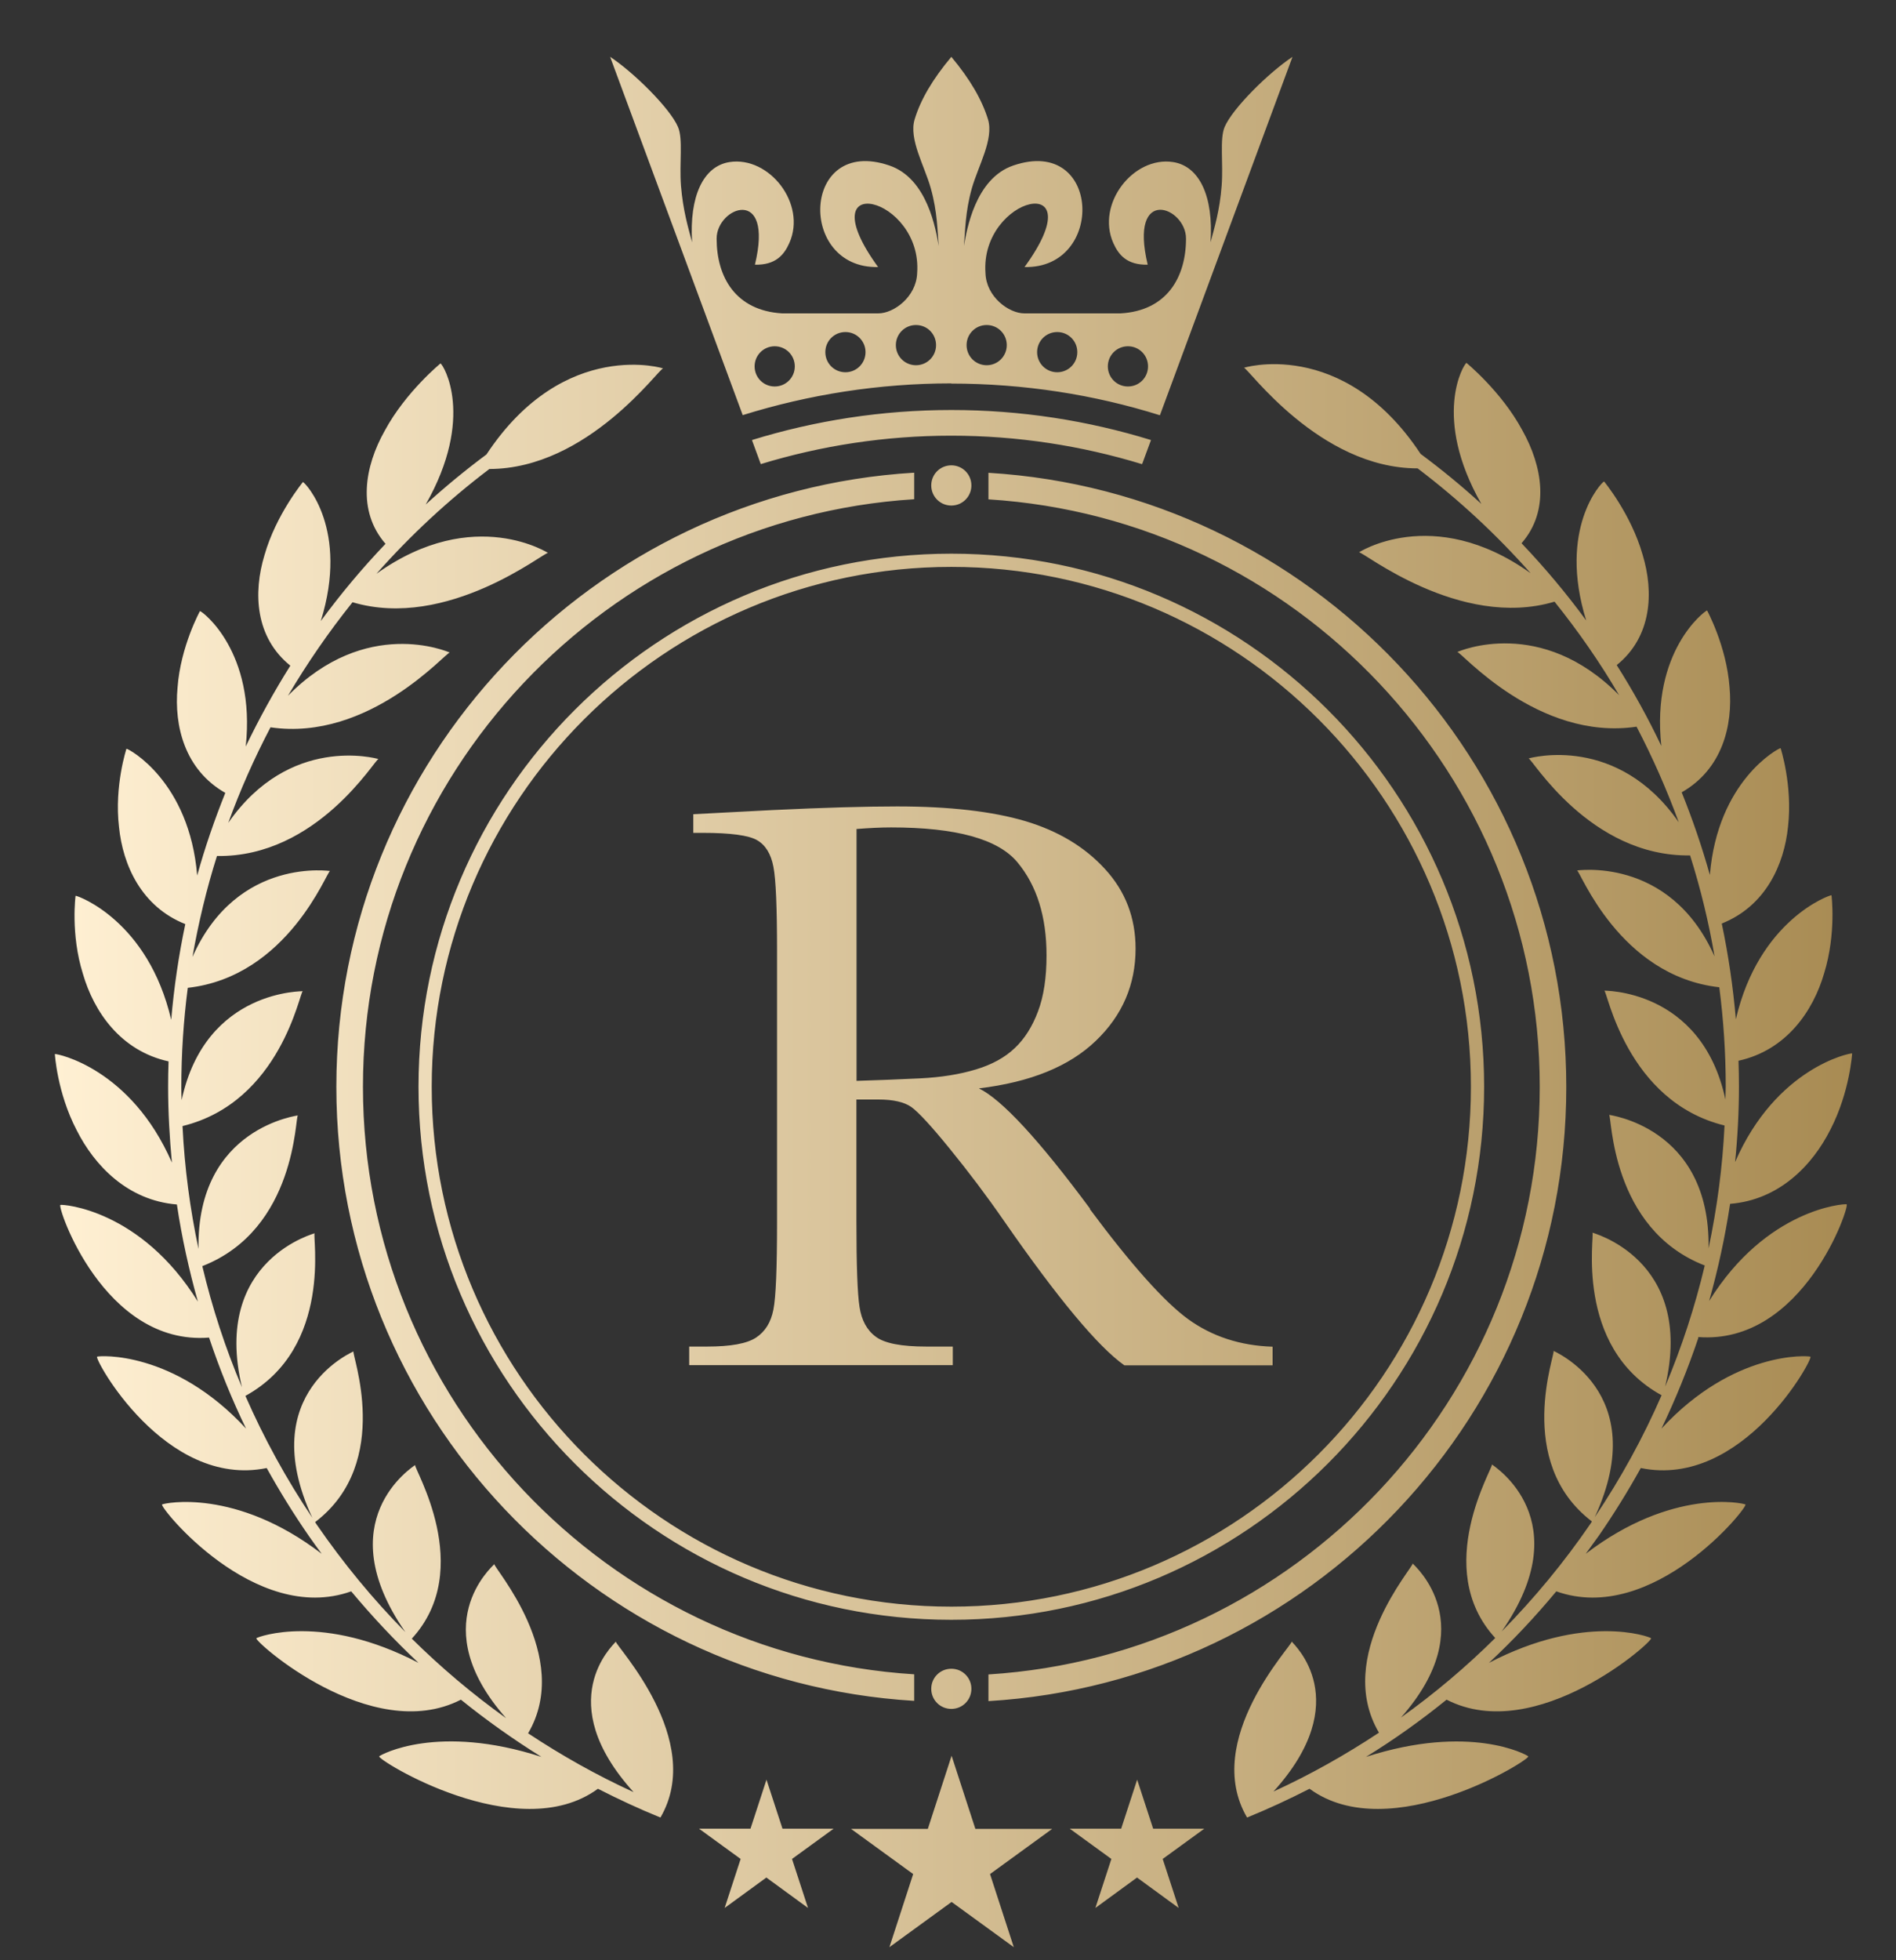 <svg width="30" height="31" viewBox="0 0 30 31" fill="none" xmlns="http://www.w3.org/2000/svg">
<rect x="0" y="0" width="30" height="31" fill="#333333" stroke="none"/>
<path d="M15.053 6.066C16.201 6.066 17.311 6.24 18.353 6.567L20.451 0.899C20.075 1.147 19.502 1.714 19.377 2.008C19.296 2.201 19.358 2.575 19.33 2.939C19.3 3.327 19.214 3.608 19.154 3.831C19.203 3.104 18.978 2.628 18.562 2.563C17.935 2.466 17.341 3.222 17.615 3.842C17.699 4.032 17.833 4.193 18.16 4.186C17.857 2.923 18.766 3.271 18.766 3.773C18.766 4.381 18.467 4.915 17.729 4.956H16.209C15.962 4.956 15.605 4.694 15.593 4.32C15.503 3.102 17.346 2.663 16.211 4.223C17.492 4.253 17.425 2.143 16.034 2.617C15.429 2.823 15.296 3.64 15.252 3.889C15.273 3.659 15.271 3.355 15.377 2.979C15.477 2.626 15.728 2.201 15.633 1.888C15.538 1.579 15.35 1.254 15.053 0.899C14.755 1.254 14.565 1.579 14.472 1.888C14.377 2.201 14.63 2.626 14.728 2.979C14.834 3.355 14.832 3.659 14.853 3.889C14.809 3.638 14.677 2.821 14.071 2.617C12.68 2.143 12.613 4.253 13.894 4.223C12.759 2.663 14.602 3.104 14.512 4.32C14.498 4.694 14.143 4.956 13.897 4.956H12.376C11.638 4.912 11.339 4.381 11.339 3.773C11.339 3.273 12.249 2.925 11.945 4.186C12.272 4.193 12.406 4.032 12.49 3.842C12.766 3.222 12.17 2.466 11.543 2.563C11.128 2.628 10.905 3.104 10.951 3.831C10.891 3.608 10.807 3.329 10.775 2.939C10.747 2.575 10.81 2.199 10.728 2.008C10.603 1.714 10.03 1.147 9.654 0.899L11.752 6.565C12.796 6.24 13.904 6.063 15.053 6.063V6.066ZM17.847 5.476C18.024 5.476 18.165 5.618 18.165 5.794C18.165 5.971 18.024 6.112 17.847 6.112C17.671 6.112 17.529 5.971 17.529 5.794C17.529 5.618 17.671 5.476 17.847 5.476ZM16.728 5.251C16.905 5.251 17.046 5.393 17.046 5.569C17.046 5.745 16.905 5.887 16.728 5.887C16.552 5.887 16.41 5.745 16.41 5.569C16.41 5.393 16.552 5.251 16.728 5.251ZM15.612 5.14C15.788 5.14 15.93 5.281 15.93 5.458C15.93 5.634 15.788 5.776 15.612 5.776C15.435 5.776 15.294 5.634 15.294 5.458C15.294 5.281 15.435 5.14 15.612 5.14ZM14.493 5.14C14.67 5.14 14.811 5.281 14.811 5.458C14.811 5.634 14.67 5.776 14.493 5.776C14.317 5.776 14.175 5.634 14.175 5.458C14.175 5.281 14.317 5.14 14.493 5.14ZM13.377 5.251C13.553 5.251 13.695 5.393 13.695 5.569C13.695 5.745 13.553 5.887 13.377 5.887C13.2 5.887 13.059 5.745 13.059 5.569C13.059 5.393 13.2 5.251 13.377 5.251ZM12.258 5.476C12.434 5.476 12.576 5.618 12.576 5.794C12.576 5.971 12.434 6.112 12.258 6.112C12.082 6.112 11.94 5.971 11.94 5.794C11.94 5.618 12.082 5.476 12.258 5.476ZM23.483 17.186C23.483 12.537 19.702 8.756 15.053 8.756C10.403 8.756 6.622 12.537 6.622 17.186C6.622 21.835 10.403 25.616 15.053 25.616C19.702 25.616 23.483 21.835 23.483 17.186ZM15.053 25.408C10.519 25.408 6.831 21.719 6.831 17.186C6.831 12.653 10.519 8.965 15.053 8.965C19.586 8.965 23.274 12.653 23.274 17.186C23.274 21.719 19.586 25.408 15.053 25.408ZM26.874 21.153C26.709 21.643 26.514 22.123 26.289 22.592C27.433 21.355 28.61 21.439 28.645 21.455C28.703 21.471 27.577 23.548 25.962 23.216C25.758 23.583 25.537 23.941 25.296 24.289C25.228 24.384 25.161 24.477 25.091 24.572C26.459 23.525 27.584 23.771 27.617 23.792C27.675 23.818 26.159 25.712 24.625 25.166C24.293 25.566 23.938 25.944 23.559 26.297C25.075 25.507 26.094 25.881 26.124 25.907C26.18 25.939 24.311 27.61 22.889 26.879C22.482 27.209 22.058 27.511 21.614 27.784C23.255 27.255 24.151 27.747 24.181 27.775C24.237 27.815 21.995 29.221 20.721 28.288C20.398 28.453 20.069 28.606 19.732 28.743C19.012 27.513 20.456 26.013 20.438 25.96C20.475 26.009 21.452 26.895 20.15 28.332C20.732 28.065 21.289 27.752 21.819 27.401C21.104 26.188 22.378 24.769 22.352 24.725C22.39 24.769 23.46 25.7 22.167 27.162C22.696 26.784 23.195 26.364 23.659 25.904C22.643 24.799 23.641 23.193 23.606 23.159C23.652 23.196 24.985 24.043 23.761 25.8C24.274 25.28 24.745 24.711 25.163 24.101C25.173 24.087 25.18 24.075 25.189 24.061C23.945 23.114 24.625 21.376 24.581 21.362C24.534 21.35 26.161 21.991 25.233 23.994C25.646 23.379 25.999 22.736 26.291 22.065C24.894 21.299 25.24 19.503 25.196 19.493C25.149 19.486 26.83 19.89 26.347 21.928C26.609 21.308 26.818 20.668 26.974 20.013C25.479 19.433 25.505 17.634 25.46 17.63C25.416 17.63 27.067 17.799 27.034 19.742C27.169 19.106 27.255 18.456 27.287 17.799C25.732 17.418 25.43 15.661 25.384 15.666C25.342 15.671 26.92 15.615 27.301 17.388C27.301 17.321 27.306 17.253 27.306 17.186C27.306 16.657 27.271 16.13 27.204 15.613C25.614 15.434 24.998 13.756 24.952 13.765C24.91 13.777 26.414 13.514 27.129 15.125C27.037 14.582 26.907 14.05 26.742 13.528C25.152 13.551 24.235 11.985 24.186 11.994C24.233 11.982 25.593 11.609 26.563 13.004C26.373 12.486 26.15 11.98 25.895 11.492C24.328 11.725 23.107 10.295 23.058 10.311C23.1 10.293 24.383 9.742 25.618 10.993C25.317 10.476 24.973 9.984 24.597 9.515C23.093 9.963 21.552 8.71 21.503 8.735C21.461 8.761 22.661 7.951 24.219 9.065C23.683 8.459 23.086 7.904 22.431 7.407C20.869 7.407 19.741 5.808 19.683 5.817C19.628 5.829 21.241 5.307 22.478 7.178C22.812 7.426 23.135 7.691 23.439 7.969C22.654 6.59 23.16 5.757 23.204 5.739C23.197 5.734 23.754 6.186 24.086 6.802C24.404 7.368 24.53 8.071 24.075 8.591C24.442 8.976 24.785 9.385 25.098 9.812C24.648 8.364 25.337 7.628 25.381 7.614C25.377 7.609 25.806 8.125 25.99 8.77C26.171 9.364 26.138 10.07 25.581 10.518C25.841 10.928 26.078 11.356 26.287 11.797C26.124 10.3 26.969 9.664 27.011 9.654C27.006 9.647 27.317 10.209 27.366 10.866C27.422 11.474 27.25 12.166 26.609 12.53C26.781 12.957 26.93 13.391 27.055 13.837C27.178 12.347 28.134 11.836 28.174 11.831C28.172 11.825 28.366 12.416 28.292 13.069C28.232 13.672 27.937 14.329 27.243 14.605C27.348 15.102 27.422 15.608 27.466 16.119C27.83 14.552 28.94 14.157 28.979 14.157C28.979 14.15 29.058 14.758 28.863 15.392C28.689 15.989 28.267 16.608 27.508 16.775C27.512 16.908 27.515 17.042 27.515 17.177C27.515 17.581 27.494 17.98 27.454 18.377C28.102 16.887 29.267 16.652 29.306 16.659C29.306 16.652 29.272 17.263 28.963 17.862C28.68 18.426 28.153 18.976 27.375 19.038C27.296 19.558 27.185 20.071 27.043 20.575C27.951 19.115 29.181 19.034 29.218 19.045C29.279 19.055 28.538 21.276 26.867 21.144L26.874 21.153ZM15.053 26.39C15.229 26.39 15.37 26.531 15.37 26.707C15.37 26.884 15.229 27.025 15.053 27.025C14.876 27.025 14.735 26.884 14.735 26.707C14.735 26.531 14.876 26.39 15.053 26.39ZM9.744 25.96C9.726 26.013 11.169 27.513 10.45 28.743C10.113 28.606 9.784 28.453 9.461 28.288C8.187 29.221 5.944 27.815 6 27.775C6.03 27.747 6.926 27.253 8.567 27.784C8.124 27.508 7.697 27.206 7.293 26.879C5.87 27.61 4.002 25.939 4.057 25.907C4.09 25.881 5.109 25.507 6.622 26.297C6.246 25.944 5.891 25.566 5.557 25.166C4.023 25.712 2.507 23.815 2.565 23.792C2.6 23.771 3.726 23.527 5.09 24.572C5.021 24.479 4.953 24.386 4.886 24.289C4.645 23.941 4.424 23.583 4.22 23.216C2.607 23.546 1.479 21.471 1.537 21.455C1.572 21.439 2.748 21.353 3.893 22.592C3.667 22.126 3.473 21.645 3.308 21.153C1.637 21.285 0.896 19.064 0.956 19.055C0.994 19.043 2.224 19.124 3.131 20.584C2.99 20.081 2.876 19.568 2.799 19.048C2.022 18.985 1.495 18.435 1.212 17.871C0.901 17.274 0.868 16.662 0.868 16.669C0.908 16.662 2.071 16.896 2.72 18.386C2.683 17.989 2.66 17.588 2.66 17.186C2.66 17.052 2.662 16.919 2.667 16.785C1.908 16.618 1.486 16 1.312 15.401C1.114 14.77 1.196 14.159 1.196 14.166C1.235 14.166 2.344 14.561 2.709 16.128C2.753 15.615 2.827 15.111 2.932 14.614C2.238 14.338 1.943 13.681 1.883 13.078C1.806 12.426 2.003 11.834 2.001 11.841C2.04 11.843 2.997 12.356 3.12 13.846C3.243 13.4 3.394 12.966 3.565 12.539C2.925 12.175 2.753 11.483 2.809 10.875C2.857 10.218 3.168 9.657 3.164 9.664C3.206 9.67 4.05 10.309 3.888 11.806C4.099 11.367 4.334 10.94 4.594 10.527C4.037 10.079 4.004 9.373 4.185 8.779C4.368 8.134 4.798 7.619 4.793 7.623C4.835 7.637 5.527 8.373 5.076 9.821C5.39 9.394 5.731 8.986 6.1 8.6C5.645 8.078 5.77 7.375 6.088 6.811C6.42 6.196 6.977 5.741 6.97 5.748C7.015 5.766 7.523 6.597 6.736 7.978C7.042 7.7 7.363 7.435 7.697 7.187C8.934 5.316 10.547 5.838 10.492 5.827C10.434 5.817 9.305 7.414 7.743 7.417C7.091 7.911 6.492 8.468 5.956 9.074C7.511 7.962 8.711 8.772 8.672 8.744C8.625 8.719 7.084 9.972 5.578 9.524C5.202 9.993 4.861 10.488 4.556 11.003C5.791 9.749 7.075 10.302 7.117 10.32C7.068 10.302 5.847 11.732 4.28 11.502C4.025 11.989 3.8 12.493 3.612 13.013C4.582 11.616 5.942 11.992 5.989 12.003C5.94 11.994 5.023 13.561 3.433 13.537C3.268 14.057 3.141 14.591 3.045 15.134C3.76 13.524 5.264 13.784 5.223 13.774C5.176 13.765 4.561 15.443 2.971 15.622C2.904 16.139 2.869 16.666 2.869 17.195C2.869 17.263 2.871 17.33 2.874 17.398C3.254 15.624 4.833 15.68 4.791 15.675C4.744 15.673 4.445 17.428 2.888 17.808C2.92 18.465 3.006 19.115 3.141 19.751C3.108 17.808 4.758 17.639 4.714 17.639C4.668 17.641 4.696 19.44 3.201 20.023C3.356 20.677 3.565 21.318 3.828 21.938C3.345 19.9 5.025 19.496 4.979 19.503C4.935 19.512 5.281 21.308 3.883 22.075C4.176 22.743 4.529 23.388 4.942 24.003C4.013 22 5.64 21.357 5.594 21.371C5.55 21.385 6.23 23.126 4.986 24.071C4.995 24.085 5.002 24.096 5.011 24.11C5.432 24.721 5.9 25.289 6.413 25.809C5.192 24.05 6.525 23.203 6.569 23.168C6.534 23.203 7.532 24.809 6.516 25.914C6.98 26.373 7.479 26.793 8.008 27.172C6.715 25.709 7.785 24.779 7.822 24.735C7.797 24.779 9.071 26.197 8.356 27.411C8.885 27.761 9.442 28.075 10.025 28.341C8.723 26.905 9.702 26.018 9.737 25.969L9.744 25.96ZM16.649 28.922L15.665 29.637L16.041 30.793L15.057 30.078L14.073 30.793L14.449 29.637L13.465 28.922H14.681L15.057 27.766L15.433 28.922H16.649ZM15.64 26.9V26.48C20.5 26.176 24.363 22.123 24.363 17.189C24.363 12.254 20.5 8.201 15.64 7.897V7.477C20.732 7.783 24.783 12.022 24.783 17.191C24.783 22.36 20.732 26.598 15.64 26.902V26.9ZM19.056 28.919L18.397 29.398L18.65 30.173L17.991 29.692L17.332 30.173L17.585 29.398L16.926 28.919H17.74L17.993 28.144L18.246 28.919H19.061H19.056ZM13.191 28.919L12.532 29.398L12.785 30.173L12.126 29.692L11.466 30.173L11.719 29.398L11.06 28.919H11.875L12.128 28.144L12.381 28.919H13.196H13.191ZM18.063 7.338C17.111 7.048 16.099 6.89 15.053 6.89C14.006 6.89 12.994 7.048 12.042 7.338H12.037L11.898 6.959C12.896 6.651 13.957 6.484 15.055 6.484C16.153 6.484 17.213 6.651 18.212 6.959L18.072 7.338H18.068H18.063ZM14.465 7.475V7.895C9.605 8.199 5.743 12.252 5.743 17.186C5.743 22.121 9.605 26.174 14.465 26.478V26.898C9.373 26.591 5.322 22.353 5.322 17.186C5.322 12.019 9.37 7.779 14.465 7.475ZM15.053 7.359C15.229 7.359 15.37 7.5 15.37 7.677C15.37 7.853 15.229 7.995 15.053 7.995C14.876 7.995 14.735 7.853 14.735 7.677C14.735 7.5 14.876 7.359 15.053 7.359ZM17.248 19.115C16.438 18.022 15.851 17.388 15.489 17.212C16.304 17.114 16.919 16.864 17.339 16.46C17.759 16.058 17.968 15.571 17.968 15.002C17.968 14.515 17.808 14.095 17.485 13.744C17.165 13.393 16.742 13.14 16.222 12.985C15.703 12.832 15.027 12.753 14.196 12.753C13.709 12.753 13.047 12.771 12.216 12.811L10.97 12.876V13.171H11.118C11.559 13.171 11.847 13.21 11.979 13.287C12.112 13.363 12.198 13.503 12.237 13.705C12.277 13.906 12.295 14.354 12.295 15.049V19.322C12.295 20.05 12.277 20.515 12.237 20.712C12.198 20.912 12.107 21.058 11.963 21.153C11.819 21.248 11.562 21.295 11.188 21.295H10.905V21.589H15.076V21.295H14.658C14.263 21.295 13.996 21.244 13.857 21.139C13.718 21.037 13.632 20.879 13.6 20.668C13.567 20.457 13.551 20.006 13.551 19.322V17.388H13.899C14.133 17.388 14.307 17.428 14.419 17.506C14.53 17.585 14.735 17.806 15.029 18.168C15.324 18.53 15.61 18.909 15.883 19.303C16.74 20.538 17.376 21.299 17.791 21.592H20.136V21.297C19.623 21.281 19.177 21.134 18.799 20.861C18.423 20.587 17.903 20.006 17.244 19.12L17.248 19.115ZM14.549 17.054C14.205 17.07 13.873 17.084 13.553 17.093V13.11C13.76 13.094 13.941 13.085 14.099 13.085C15.127 13.085 15.793 13.268 16.099 13.637C16.406 14.006 16.559 14.496 16.559 15.109C16.559 15.459 16.515 15.756 16.424 15.995C16.334 16.235 16.211 16.43 16.055 16.576C15.9 16.724 15.695 16.836 15.443 16.912C15.19 16.989 14.892 17.038 14.549 17.054Z" fill="url(#paint0_linear_155_421)"/>
<defs>
<linearGradient id="paint0_linear_155_421" x1="0.868" y1="15.846" x2="29.306" y2="15.846" gradientUnits="userSpaceOnUse">
<stop stop-color="#FFF0D3"/>
<stop offset="1" stop-color="#A88B53"/>
</linearGradient>
</defs>
</svg>

